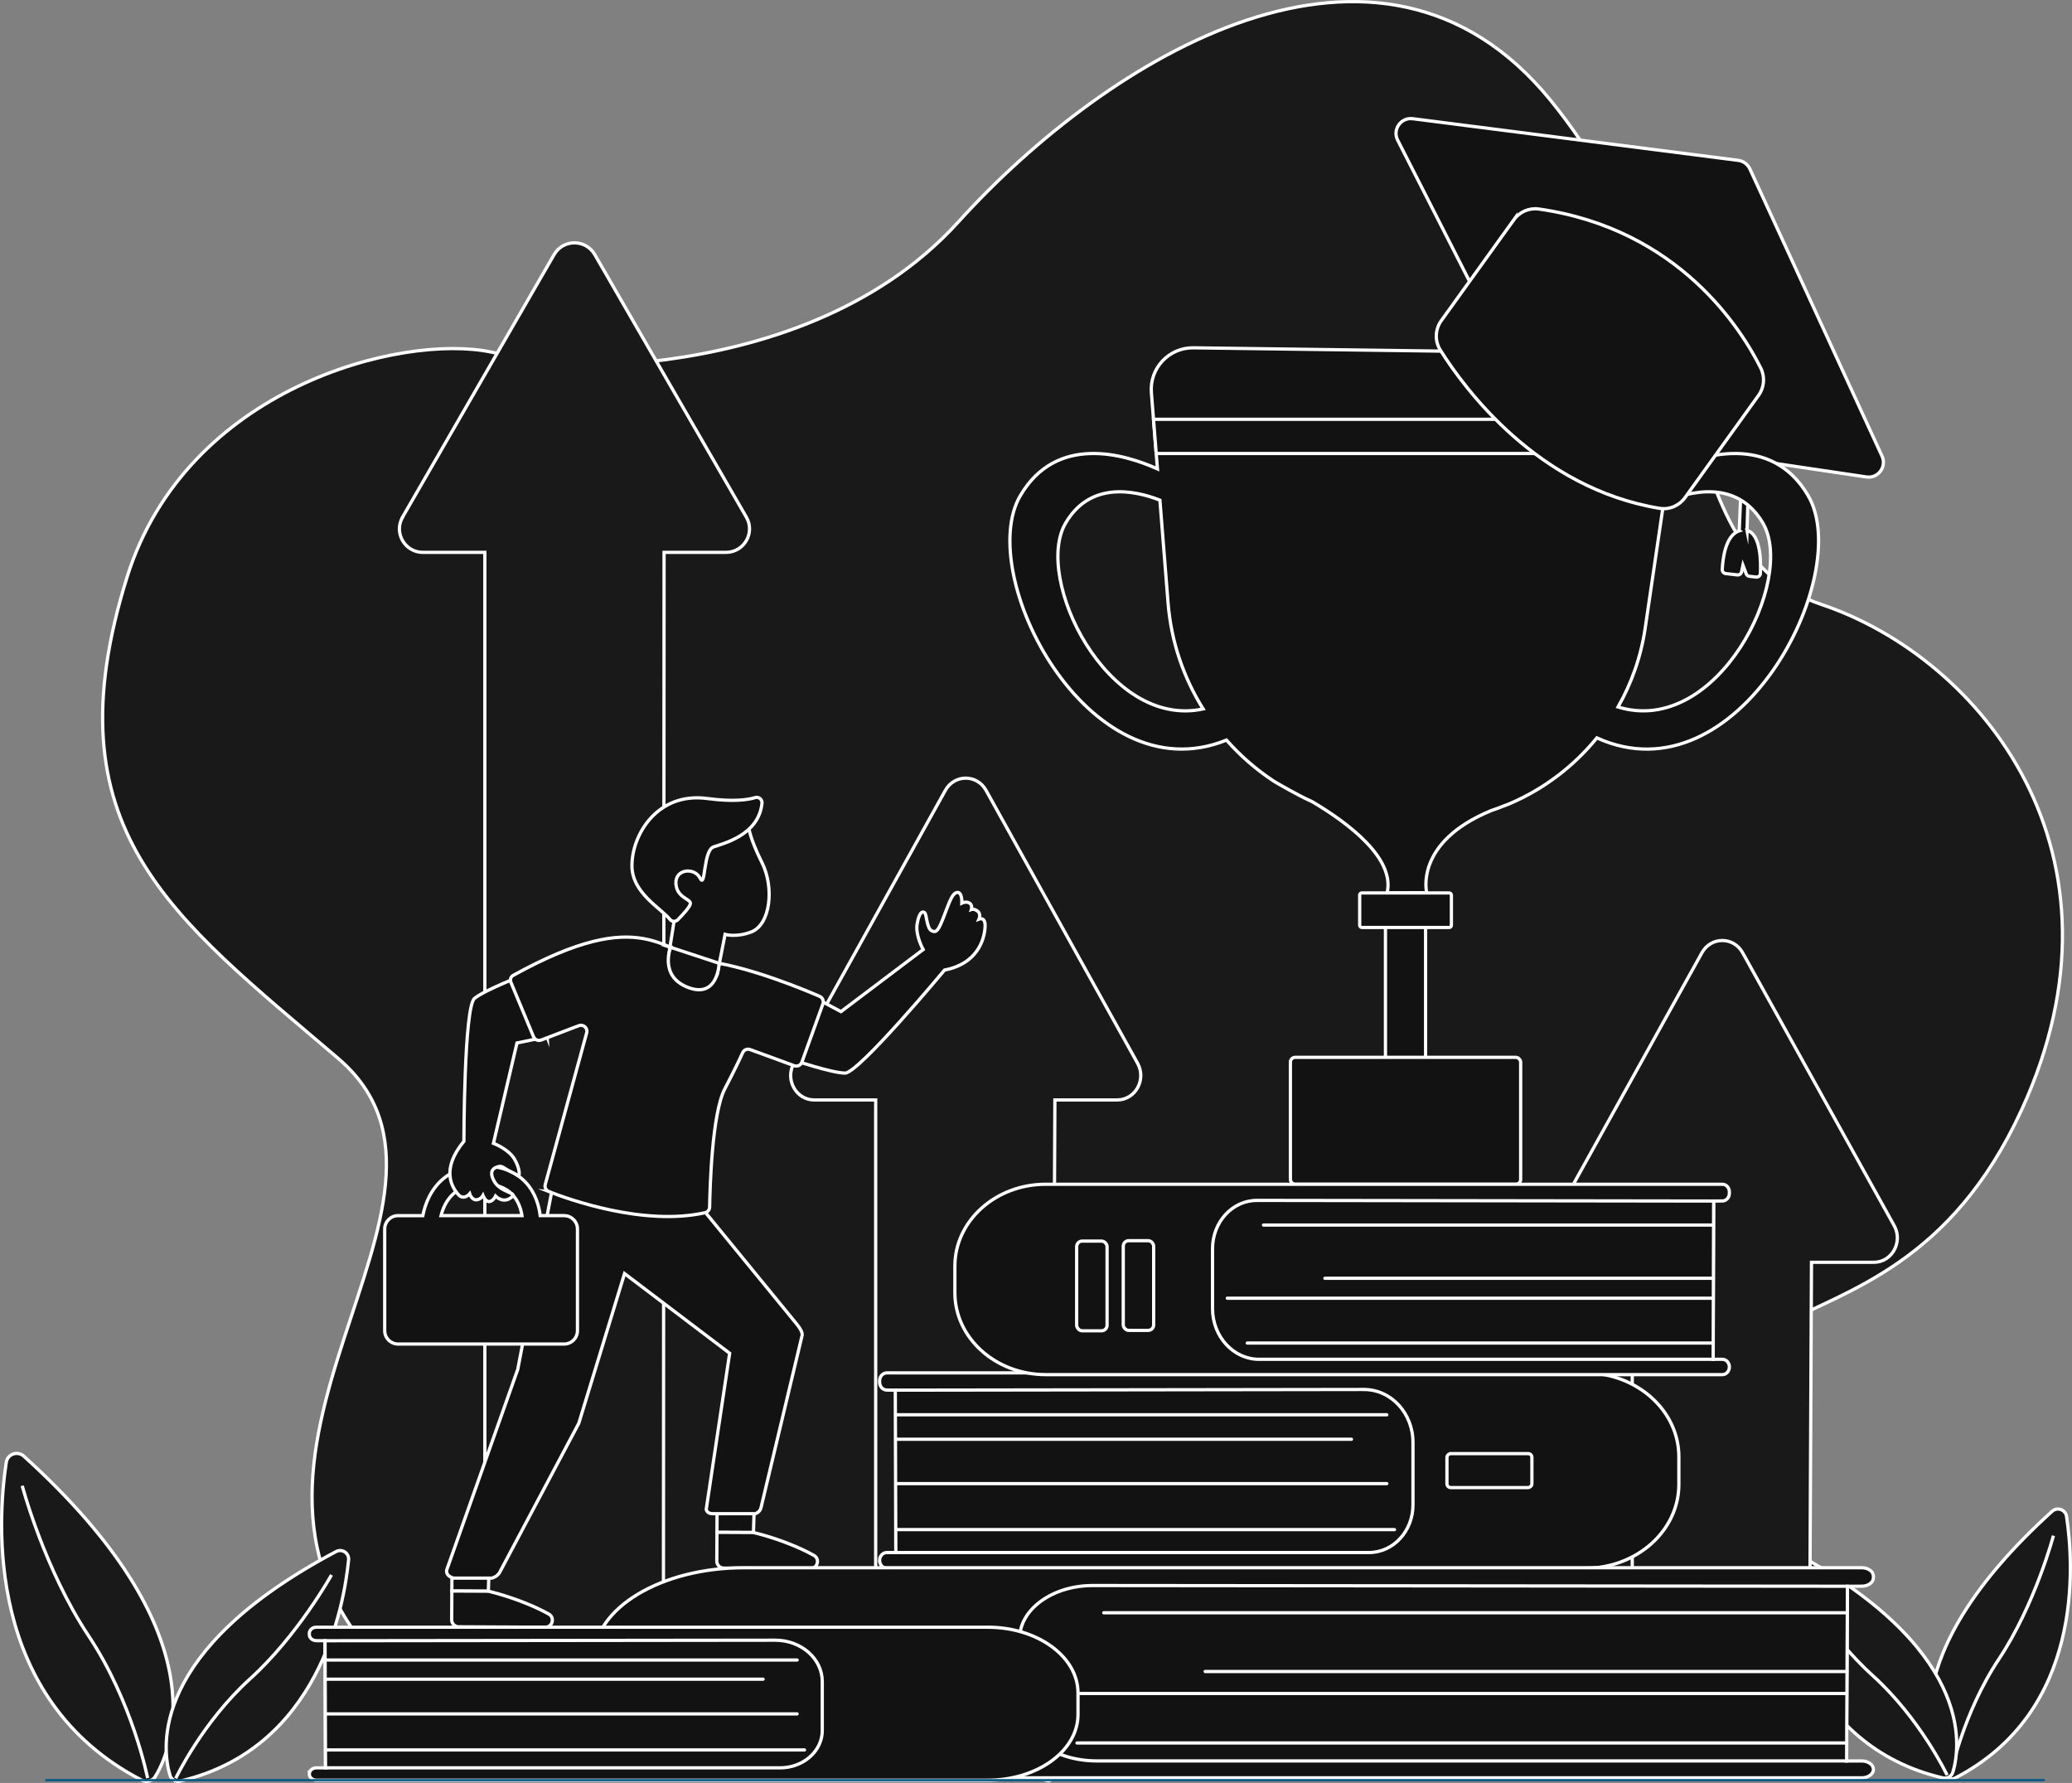 <?xml version="1.0" encoding="UTF-8"?>
<svg id="Layer_1" data-name="Layer 1" xmlns="http://www.w3.org/2000/svg" viewBox="0 0 954.82 821.5">
  <rect x="0" y="0" width="954.82" height="821.5" fill="#808080" stroke="none"/>
  <defs>
    <style>
      .cls-1 {
        fill: #191919;
      }

      .cls-1, .cls-2, .cls-3, .cls-4 {
        stroke-miterlimit: 10;
      }

      .cls-1, .cls-2, .cls-4 {
        stroke: #fff;
        stroke-width: 1.5px;
      }

      .cls-2, .cls-4 {
        fill: #121212;
      }

      .cls-3 {
        fill: none;
        stroke: #005684;
      }

      .cls-3, .cls-4 {
        stroke-linecap: round;
      }
    </style>
  </defs>
  <g>
    <path class="cls-1" d="M226.21,162.2c26.8,5.56,54.09,7.12,80.98,3.47,41.46-5.63,96.29-21.33,134.43-63.41,69.06-76.19,194.13-153.02,273.02-55.91,78.89,97.11,51.32,207.5,124.8,232.2,73.48,24.7,146.4,114.83,92.14,232.86-64.99,141.36-191.56,48.77-120.28,222.99,36.45,89.09-200.78,101.76-318,38.84-107.43-57.66-213.33,94.16-314.04-3.09-100.7-97.26,53.09-217.16-23.42-282.48-76.51-65.32-133.75-105.38-97.28-221.77,27.35-87.29,126.35-112.28,167.65-103.71Z"/>
    <g>
      <g id="Leaf">
        <path id="Leaf_Part" data-name="Leaf Part" class="cls-1" d="M895.65,817.72c-6.81-11.51-23.75-54.64,50-121.37,2.37-2.15,6.18-.81,6.66,2.36,3.34,22.07,8.16,89.78-51.36,120.53-1.89.98-4.22.32-5.3-1.51Z"/>
        <path id="Leaf_Part-2" data-name="Leaf Part" class="cls-1" d="M946.26,707.56s-8.39,31.68-25.15,56.9c-16.76,25.21-22.42,54.01-22.42,54.01"/>
      </g>
      <g id="Leaf-2" data-name="Leaf">
        <path id="Leaf_Part-3" data-name="Leaf Part" class="cls-1" d="M899.96,816.47c3.69-12.55,9.38-57.51-76.58-103.05-2.77-1.47-6.06.72-5.75,3.84,2.14,21.73,13.85,87.08,77.67,101.92,2.03.47,4.08-.71,4.66-2.71Z"/>
        <path id="Leaf_Part-4" data-name="Leaf Part" class="cls-1" d="M825.5,724.19s15.58,28.02,37.53,47.89c21.95,19.87,34.24,45.81,34.24,45.81"/>
      </g>
      <g id="Leaf-3" data-name="Leaf">
        <path id="Leaf_Part-5" data-name="Leaf Part" class="cls-1" d="M71.7,818.36c8.27-13.99,28.84-66.36-60.73-147.42-2.88-2.61-7.51-.98-8.09,2.86-4.06,26.81-9.91,109.05,62.38,146.39,2.3,1.19,5.13.39,6.44-1.84Z"/>
        <path id="Leaf_Part-6" data-name="Leaf Part" class="cls-1" d="M10.24,684.56s10.2,38.48,30.55,69.11c20.36,30.62,27.23,65.6,27.23,65.6"/>
      </g>
      <g id="Leaf-4" data-name="Leaf">
        <path id="Leaf_Part-7" data-name="Leaf Part" class="cls-1" d="M78.31,817.94c-3.69-12.55-9.38-57.51,76.58-103.05,2.77-1.47,6.06.72,5.75,3.84-2.14,21.73-13.85,87.08-77.67,101.92-2.03.47-4.08-.71-4.66-2.71Z"/>
        <path id="Leaf_Part-8" data-name="Leaf Part" class="cls-1" d="M152.76,725.66s-15.58,28.02-37.53,47.89c-21.95,19.87-34.24,45.81-34.24,45.81"/>
      </g>
    </g>
    <g>
      <path class="cls-1" d="M714.45,564.73l34.92-62.88,34.92-62.88c4.17-7.5,14.58-7.5,18.75,0l34.92,62.88,34.92,62.88c4.17,7.5-1.04,16.88-9.37,16.88h-28.74l-1.05,222.69-81.54-2.79v-219.9h-28.34c-8.33,0-13.54-9.38-9.37-16.88Z"/>
      <path class="cls-1" d="M185.5,238.27l34.92-60.48,34.92-60.48c4.17-7.22,14.58-7.22,18.75,0l34.92,60.48,34.92,60.48c4.17,7.22-1.04,16.23-9.37,16.23h-28.54l-.3,498.6h-82.29V254.51h-28.54c-8.33,0-13.54-9.02-9.37-16.23Z"/>
      <path class="cls-1" d="M365.8,489.92l34.92-62.88,34.92-62.88c4.17-7.5,14.58-7.5,18.75,0l34.92,62.88,34.92,62.88c4.17,7.5-1.04,16.88-9.37,16.88h-28.74l-1.47,311.78c0,7.08-15.52-7.8-22.33-7.8l-43.21-2.59c-6.81,0-15.58,15.38-15.58,8.3v-309.68h-28.34c-8.33,0-13.54-9.38-9.37-16.88Z"/>
    </g>
  </g>
  <g>
    <path class="cls-2" d="M805.07,244.42l1.76-57.34-3.15,4.37-2.2,53.05.07.05c-6.59,2.09-7.71,13.53-7.89,17.87-.04.94.64,1.74,1.57,1.85l5.38.62c.91.1,1.75-.5,1.94-1.4l.64-3.06,1.51,3.97c.24.62.8,1.06,1.46,1.13l3.09.35c1.02.12,1.93-.64,1.98-1.67.25-4.96.26-18.11-6.16-19.8Z"/>
    <path class="cls-2" d="M651.01,54.69l150.02,19.2c2.33.3,4.34,1.78,5.33,3.91l60.92,132.37c2.26,4.92-1.83,10.39-7.19,9.59l-144.72-21.45c-2.18-.32-4.07-1.68-5.08-3.65l-66.23-130.11c-2.48-4.88,1.51-10.55,6.94-9.85Z"/>
  </g>
  <g>
    <rect class="cls-2" x="638.45" y="419.38" width="18.49" height="70.91"/>
    <rect class="cls-2" x="594.64" y="487.18" width="106.11" height="58.47" rx="2.21" ry="2.21"/>
    <path class="cls-2" d="M833.24,228.38c-17.09-29.12-49.41-18.73-64.4-11.79l4.87-33.08c1.57-10.71-6.64-20.35-17.47-20.5l-206.32-2.75c-11.27-.15-20.23,9.42-19.34,20.66l2.79,35.12c-15.45-6.91-46.53-16.03-63.18,12.33-21.24,36.19,31.03,138.51,94.99,112.63,6.39,7.22,13.7,13.6,21.8,18.92.18.12.33.21.52.32,1.66.97,11.07,6.44,16.55,8.83.31.14.58.27.88.45,16.52,9.82,38,25.97,34.28,41.9l18.25-.1s-5.95-23.11,29.65-37.82c2.34-.76,7.14-2.64,8.2-3.05.15-.06.28-.11.42-.17,15.64-6.69,29.42-17.12,40.14-30.29,65.03,29.44,118.86-74.97,97.36-111.6ZM491.07,240.99c11.22-19.12,31.28-15.26,43.44-10.55l3.76,47.39c1.42,17.85,7.17,34.45,16.16,48.81-44.1,9.55-78.32-60.17-63.37-85.65ZM745.62,325.75c6.21-10.92,10.58-23.13,12.51-36.29l8.55-58.11c11.78-5.03,33.75-10.71,45.69,9.64,15.34,26.13-21.04,98.77-66.75,84.76Z"/>
    <polygon class="cls-2" points="531.56 193.2 771.26 193.2 769.97 208.96 532.81 208.96 531.56 193.2"/>
    <rect class="cls-2" x="626.57" y="411.42" width="42.26" height="15.92" rx=".98" ry=".98"/>
  </g>
  <path class="cls-2" d="M697.62,101.25l-33.45,46.5c-2.88,4.01-3.07,9.35-.45,13.54,11.2,17.84,44.96,63.69,101.06,72.93,4.51.74,9.04-1.22,11.7-4.93l33.91-47.14c2.63-3.66,3.03-8.46,1.03-12.5-8.77-17.66-37.66-64.12-102.31-73.35-4.44-.63-8.87,1.31-11.49,4.96Z"/>
  <g>
    <polygon id="_Path_" data-name="&amp;lt;Path&amp;gt;" class="cls-2" points="347.61 693.08 347.2 706.11 330.39 706.03 330.45 692.99 347.61 693.08"/>
    <path id="_Path_-2" data-name="&amp;lt;Path&amp;gt;" class="cls-2" d="M330.39,706.03l16.45.08c.25,0,.49.03.73.09,2.35.56,15.71,3.93,27.48,10.44,2.93,1.62,1.73,6.09-1.62,6.08l-39.88-.2c-1.79,0-3.24-1.47-3.23-3.26l.07-13.23Z"/>
    <polygon id="_Path_-3" data-name="&amp;lt;Path&amp;gt;" class="cls-2" points="225.44 720.12 225.04 733.16 208.22 733.07 208.29 720.03 225.44 720.12"/>
    <path id="_Path_-4" data-name="&amp;lt;Path&amp;gt;" class="cls-2" d="M208.22,733.07l16.45.08c.25,0,.49.03.73.09,2.35.56,15.71,3.93,27.48,10.44,2.93,1.62,1.73,6.09-1.62,6.08l-39.88-.2c-1.79,0-3.24-1.47-3.23-3.26l.07-13.23Z"/>
    <path class="cls-2" d="M254.83,545.97l-16.23,84.93-32.51,91.79s-1.64,3.02,2.87,4.43h17.68s2.52-.55,3.67-2.73l36.41-68.6,21.08-68.99,48.44,36.72-10.79,71.87s.12,2.05,2.98,2.05h19.65s2.09-.61,2.59-2.7l18.91-79.23s.02-.06.03-.09c.1-.27.45-1.79-2.42-5.29-3.18-3.89-45.84-56.03-45.84-56.03l-66.54-8.11Z"/>
    <path class="cls-2" d="M375.01,459.45l12.52,6.66,37.89-28.6s-3.64-6.47-2.8-11.7c.84-5.22,2.38-6.18,3.44-5.32,1.06.86.94,7.13,3.2,8.33,2.26,1.19,3.25-.1,5.93-7.19,2.68-7.09,3.86-10.35,6.08-10.43s1.97,4.92,1.97,4.92c0,0,1.96-.99,3.5-.03,1.54.96.91,2.95.91,2.95,0,0,1.28-.49,2.9.82,1.62,1.31.62,3.58.62,3.58,0,0,2.78-1.14,2.79,2.96,0,4.1-1.96,17.36-18.69,20.55,0,0-39.61,47.53-45.87,47.48-6.26-.05-24.31-6.21-24.31-6.21l9.91-28.78Z"/>
    <path class="cls-2" d="M259.94,560.11h-11.01c-.48-4.06-2-10.39-6.78-15.43-4.72-4.97-11.37-7.49-19.78-7.49-14.41,0-21.34,7.76-24.62,14.28-1.56,3.09-2.42,6.17-2.9,8.64h-11.41c-3.4,0-6.16,2.76-6.16,6.16v46.84c0,3.4,2.76,6.16,6.16,6.16h76.51c3.4,0,6.16-2.76,6.16-6.16v-46.84c0-3.4-2.76-6.16-6.16-6.16ZM222.36,545.48c6.01,0,10.63,1.64,13.71,4.86,2.89,3.02,4.03,6.94,4.47,9.76h-37.29c1.47-5.95,5.87-14.62,19.11-14.62Z"/>
    <path class="cls-2" d="M252.12,477.68l-13.89,2.88-10.84,46.22s6.94,2.65,9.64,7.2c2.7,4.55,2.69,8.62,1.37,7.58-.81-.64-1.96-1.24-3.59-2-2.19-1.03-3.36-2.44-4.8-2.13-2.5.53-5.03,2.05-2.19,6.98,2.76,4.77,9.98,5.16,8.41,6.75-3.99,4.03-7.88-.04-7.88-.04,0,0-1.01,2.25-2.8,2.5s-2.98-2.8-2.98-2.8c0,0-1.07,1.98-3.15,2.01-2.08.03-2.98-2.8-2.98-2.8,0,0-2.76,3.36-5.39.22-2.63-3.14-8.1-11.25,2.72-24.4,0,0,.06-61.87,4.9-65.83,4.85-3.96,22.66-10.77,22.66-10.77l10.79,28.46Z"/>
    <path class="cls-2" d="M252.87,549c9.08,3.59,43.76,16.06,72.02,9.77,1.23-.27,2.1-1.37,2.12-2.63.15-8.89,1.09-43.13,7-54.45,4.38-8.4,6.96-13.86,8.23-16.67.59-1.31,2.08-1.92,3.43-1.43l20.33,7.44c1.43.52,3-.22,3.52-1.64l9.7-26.86c.49-1.36-.16-2.87-1.49-3.45-7.45-3.23-31.1-13.03-49.97-15.86-22.47-3.37-30.48-27.36-91.27,6.19-1.1.61-1.57,1.95-1.09,3.11l10.47,25.17c.57,1.37,2.12,2.04,3.51,1.51l17.36-6.62c2.1-.8,4.21,1.12,3.62,3.28l-19.09,69.87c-.37,1.35.32,2.75,1.62,3.27Z"/>
    <path class="cls-2" d="M344.93,380.77s.48,5.33,6.18,16.64c5.81,11.55,3.95,28.68-5.01,32.03-6.98,2.61-11.97,1.08-11.97,1.08l-3.6,18.26-22.37-8.76,2.45-15.51-4.46-35,38.78-8.75Z"/>
    <path class="cls-2" d="M351.14,370.1c.18-1.72-1.46-3.12-3.11-2.61-3.43,1.05-10.11,2.03-22.15.42-22.99-3.07-34.83,16.82-34.66,31.23.15,12.35,13.37,19.32,17.54,24.51.9,1.12,2.6,1.14,3.6.12,2.38-2.42,5.69-6.03,5.8-7.46.17-2.23-6.35-2.57-6.69-9.27-.34-6.69,8.58-7.55,11.15-2.4s1.37-12.7,6.18-14.41c4.42-1.58,20.77-5.32,22.34-20.11Z"/>
    <path class="cls-2" d="M309.05,436.48s-5.5,13.47,8.21,18.56c13.71,5.09,14.13-11.2,14.13-11.2l-22.35-7.36Z"/>
  </g>
  <g>
    <g id="_Group_" data-name="&amp;lt;Group&amp;gt;">
      <path id="_Path_-5" data-name="&amp;lt;Path&amp;gt;" class="cls-2" d="M405.34,718.96c0,2,1.5,3.63,3.35,3.63h321.76c23.86,0,43.21-17.32,43.21-38.7v-12.62c0-21.37-19.35-38.7-43.21-38.7h-321.76c-1.85,0-3.35,1.62-3.35,3.63v.66c0,1.99,1.48,3.61,3.32,3.63l4.2.03.24,74.82h-4.42c-1.85,0-3.35,1.62-3.35,3.62h0Z"/>
      <path id="_Path_-6" data-name="&amp;lt;Path&amp;gt;" class="cls-2" d="M628.59,640.21l-216.02.31.24,74.82h218.02c11.21,0,20.3-9.83,20.3-21.96v-28.78c0-13.47-10.09-24.38-22.54-24.38Z"/>
      <rect id="_Path_-7" data-name="&amp;lt;Path&amp;gt;" class="cls-2" x="678.53" y="658.01" width="15.66" height="39.15" rx="1.74" ry="1.74" transform="translate(1363.94 -8.78) rotate(90)"/>
      <line id="_Path_-8" data-name="&amp;lt;Path&amp;gt;" class="cls-4" x1="639.07" y1="651.87" x2="413.11" y2="651.87"/>
      <line id="_Path_-9" data-name="&amp;lt;Path&amp;gt;" class="cls-4" x1="622.78" y1="663.15" x2="413.11" y2="663.15"/>
      <line id="_Path_-10" data-name="&amp;lt;Path&amp;gt;" class="cls-4" x1="639.07" y1="683.58" x2="413.11" y2="683.58"/>
      <line id="_Path_-11" data-name="&amp;lt;Path&amp;gt;" class="cls-4" x1="642.62" y1="704.78" x2="413.11" y2="704.78"/>
    </g>
    <g>
      <path id="_Path_-12" data-name="&amp;lt;Path&amp;gt;" class="cls-2" d="M863.31,815.25c0,2.15-2.4,3.9-5.36,3.9H342.86c-38.2,0-69.18-18.63-69.18-41.62v-13.57c0-22.99,30.97-41.62,69.18-41.62h515.09c2.96,0,5.36,1.75,5.36,3.9v.71c0,2.14-2.38,3.88-5.32,3.9l-6.73.04-.38,80.48h7.07c2.96,0,5.36,1.74,5.36,3.9h0Z"/>
      <path id="_Path_-13" data-name="&amp;lt;Path&amp;gt;" class="cls-2" d="M503.56,730.54l347.78.33-.38,80.48h-345.65c-19.59,0-35.46-11.55-35.46-25.8v-30.48c0-13.55,15.09-24.53,33.71-24.53Z"/>
      <rect id="_Path_-14" data-name="&amp;lt;Path&amp;gt;" class="cls-2" x="401.87" y="751.03" width="23.14" height="45.61" rx="2.54" ry="2.54"/>
      <rect id="_Path_-15" data-name="&amp;lt;Path&amp;gt;" class="cls-2" x="366.41" y="751.23" width="23.14" height="45.61" rx="2.54" ry="2.54"/>
      <line id="_Path_-16" data-name="&amp;lt;Path&amp;gt;" class="cls-4" x1="508.64" y1="743.09" x2="850.89" y2="743.09"/>
      <line id="_Path_-17" data-name="&amp;lt;Path&amp;gt;" class="cls-4" x1="555.37" y1="770.15" x2="851.09" y2="770.15"/>
      <line id="_Path_-18" data-name="&amp;lt;Path&amp;gt;" class="cls-4" x1="481.08" y1="780.28" x2="850.89" y2="780.28"/>
      <line id="_Path_-19" data-name="&amp;lt;Path&amp;gt;" class="cls-4" x1="496.3" y1="803.09" x2="850.89" y2="803.09"/>
    </g>
    <g>
      <path id="_Path_-20" data-name="&amp;lt;Path&amp;gt;" class="cls-2" d="M796.93,629.84c0,1.95-1.45,3.53-3.24,3.53h-311.79c-23.13,0-41.87-16.88-41.87-37.71v-12.3c0-20.83,18.75-37.71,41.87-37.71h311.79c1.79,0,3.24,1.58,3.24,3.53v.64c0,1.94-1.44,3.52-3.22,3.53l-4.07.03-.23,72.92h4.28c1.79,0,3.24,1.58,3.24,3.53h0Z"/>
      <path id="_Path_-21" data-name="&amp;lt;Path&amp;gt;" class="cls-2" d="M579.17,553.09l210.52.3-.23,72.92h-209.23c-11.86,0-21.47-10.47-21.47-23.38v-27.61c0-12.27,9.14-22.22,20.41-22.22Z"/>
      <rect id="_Path_-22" data-name="&amp;lt;Path&amp;gt;" class="cls-2" x="517.62" y="571.65" width="14.01" height="41.33" rx="2.54" ry="2.54"/>
      <rect id="_Path_-23" data-name="&amp;lt;Path&amp;gt;" class="cls-2" x="496.15" y="571.84" width="14.01" height="41.33" rx="2.54" ry="2.54"/>
      <line id="_Path_-24" data-name="&amp;lt;Path&amp;gt;" class="cls-4" x1="582.24" y1="564.46" x2="789.41" y2="564.46"/>
      <line id="_Path_-25" data-name="&amp;lt;Path&amp;gt;" class="cls-4" x1="610.53" y1="588.98" x2="789.53" y2="588.98"/>
      <line id="_Path_-26" data-name="&amp;lt;Path&amp;gt;" class="cls-4" x1="565.56" y1="598.16" x2="789.41" y2="598.16"/>
      <line id="_Path_-27" data-name="&amp;lt;Path&amp;gt;" class="cls-4" x1="574.78" y1="618.82" x2="789.41" y2="618.82"/>
    </g>
    <g id="_Group_-2" data-name="&amp;lt;Group&amp;gt;">
      <path id="_Path_-28" data-name="&amp;lt;Path&amp;gt;" class="cls-2" d="M142.54,817.39c0,1.57,1.44,2.84,3.22,2.84h309.45c22.95,0,41.56-13.56,41.56-30.3v-9.88c0-16.73-18.61-30.3-41.56-30.3H145.76c-1.78,0-3.22,1.27-3.22,2.84v.51c0,1.56,1.43,2.83,3.2,2.84l4.04.03.23,58.58h-4.25c-1.78,0-3.22,1.27-3.22,2.84h0Z"/>
      <path id="_Path_-29" data-name="&amp;lt;Path&amp;gt;" class="cls-2" d="M357.27,755.73l-207.49.24.23,58.58h209.41c10.77,0,19.5-7.7,19.5-17.2v-22.53c0-10.54-9.69-19.09-21.65-19.09Z"/>
      <line id="_Path_-30" data-name="&amp;lt;Path&amp;gt;" class="cls-4" x1="367.33" y1="764.87" x2="150.01" y2="764.87"/>
      <line id="_Path_-31" data-name="&amp;lt;Path&amp;gt;" class="cls-4" x1="351.65" y1="773.7" x2="150.01" y2="773.7"/>
      <line id="_Path_-32" data-name="&amp;lt;Path&amp;gt;" class="cls-4" x1="367.33" y1="789.69" x2="150.01" y2="789.69"/>
      <line id="_Path_-33" data-name="&amp;lt;Path&amp;gt;" class="cls-4" x1="370.73" y1="806.29" x2="150.01" y2="806.29"/>
    </g>
  </g>
  <line class="cls-3" x1="21.29" y1="820.21" x2="941.85" y2="820.21"/>
</svg>